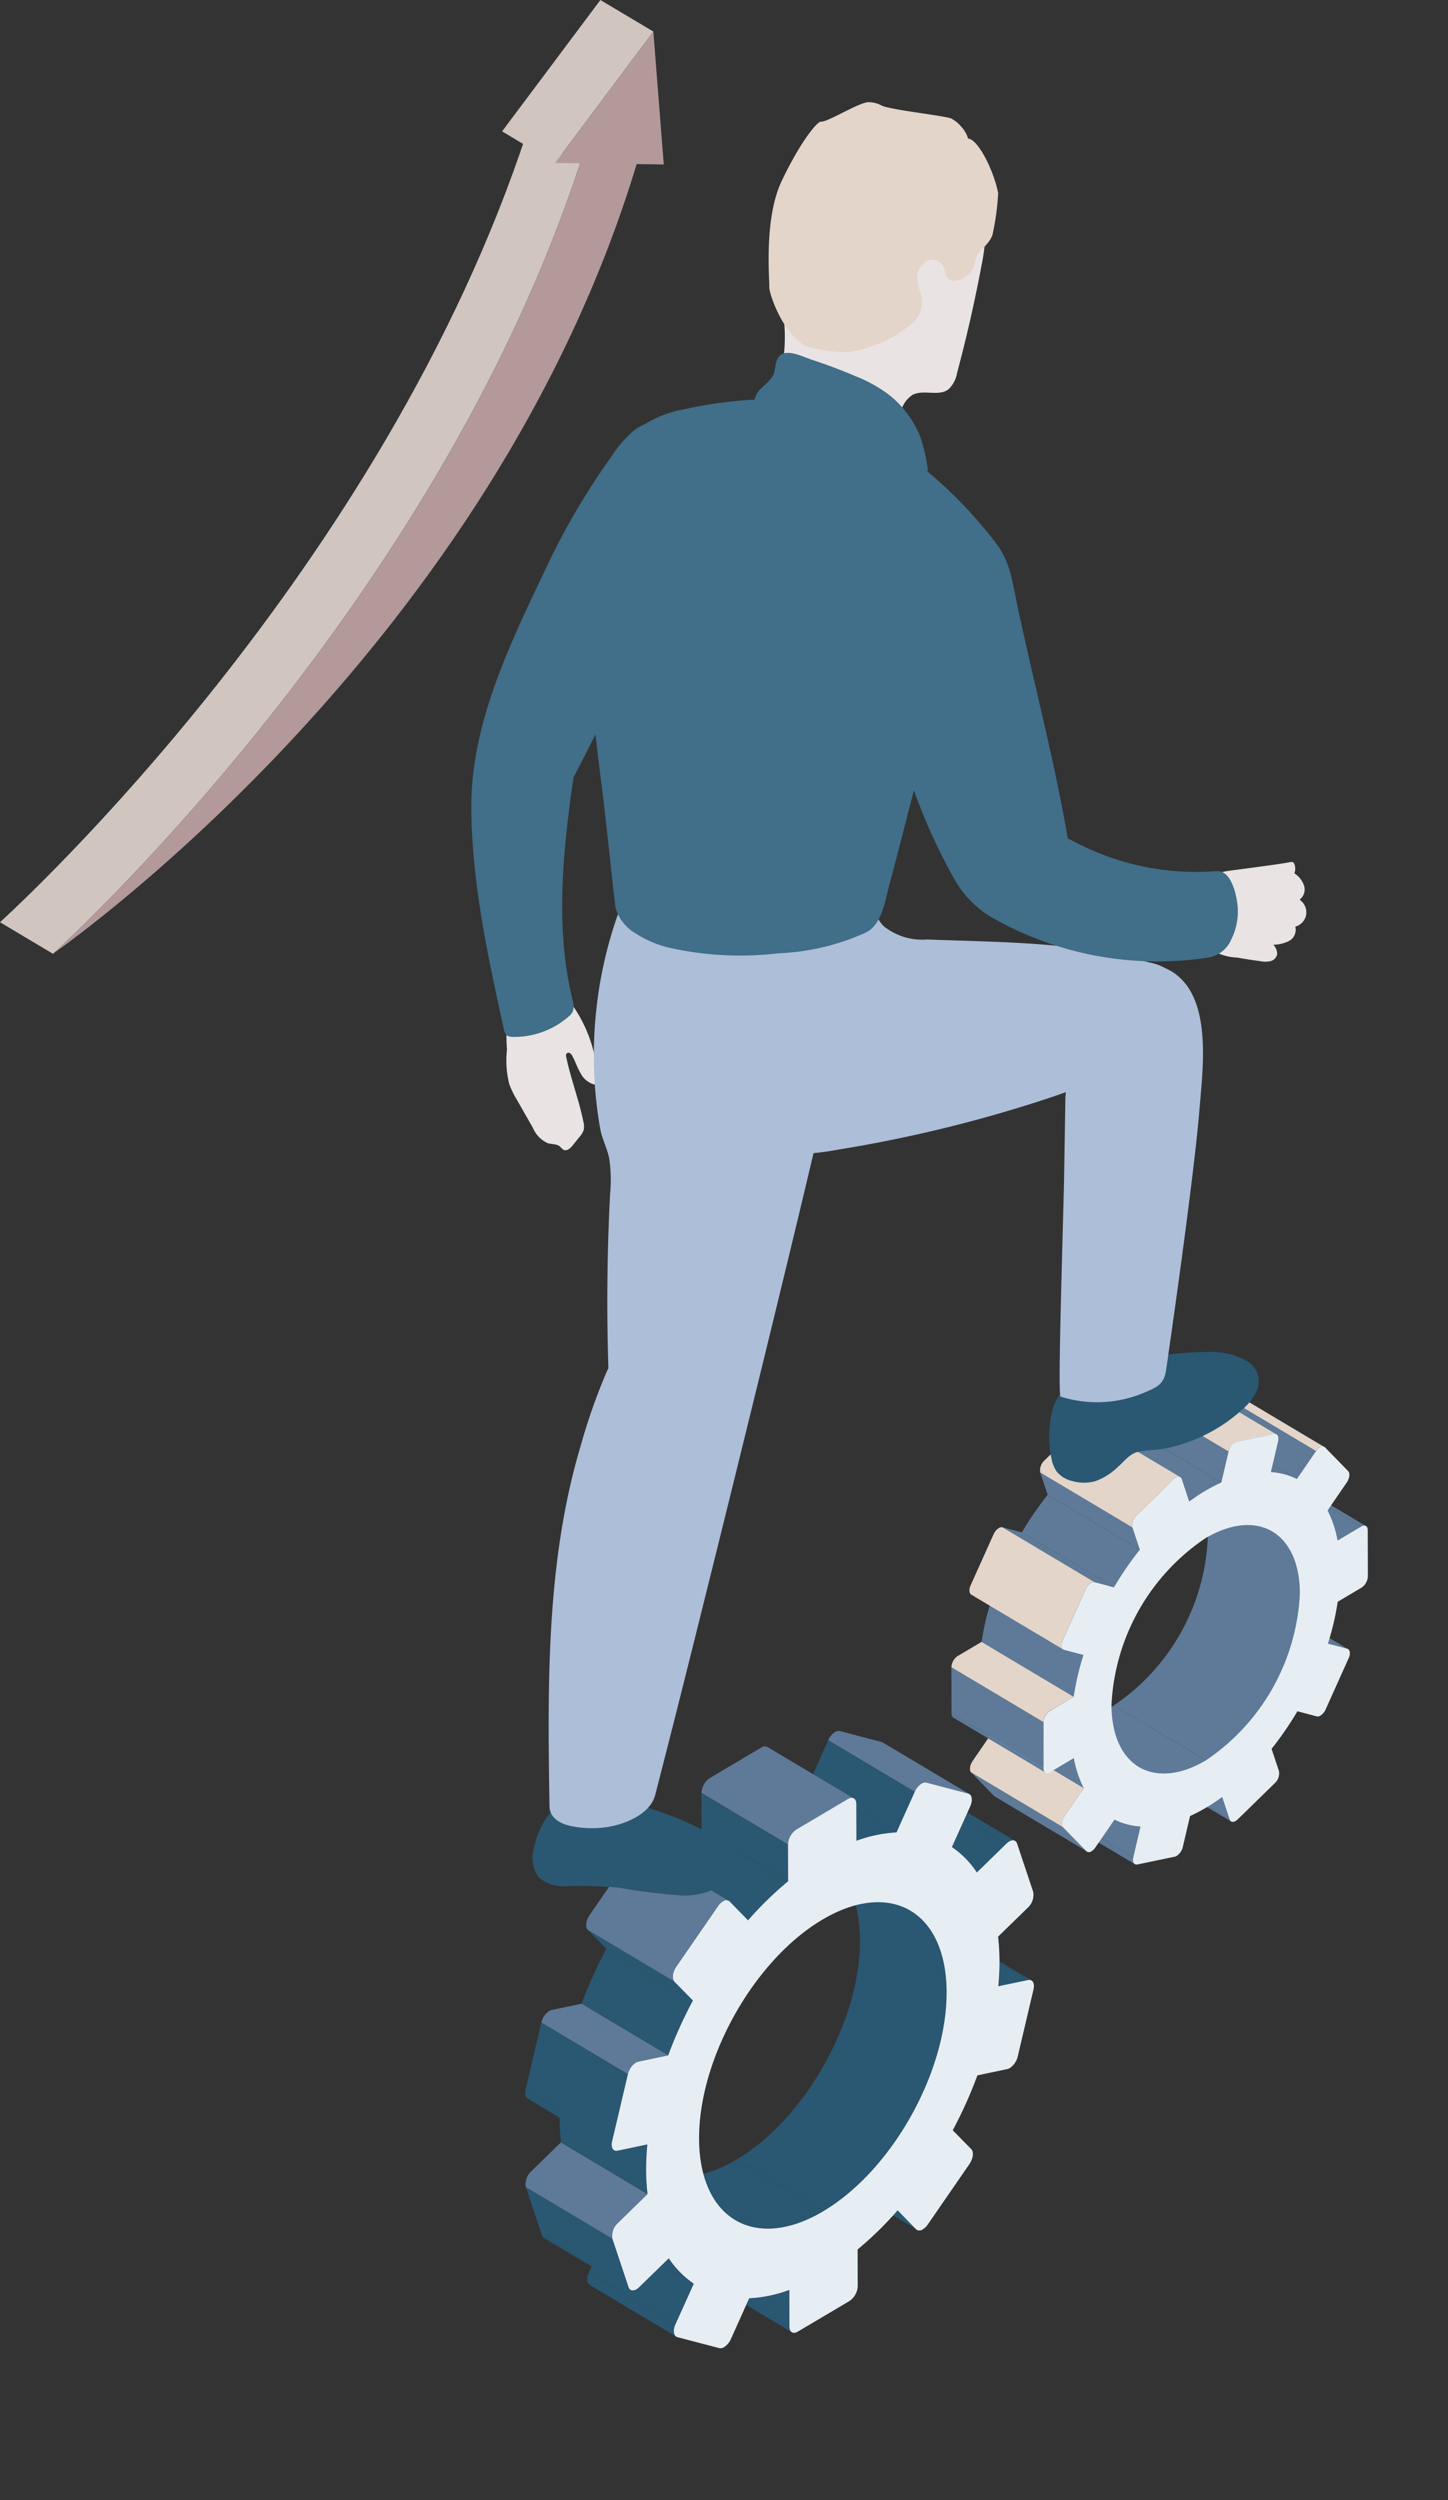<svg id="グループ_39593" data-name="グループ 39593" xmlns="http://www.w3.org/2000/svg" xmlns:xlink="http://www.w3.org/1999/xlink" width="103.668" height="178.897" viewBox="0 0 103.668 178.897">
  <rect x="0" y="0" width="103.668" height="178.897" fill="#333333" stroke="none"/>
  <defs>
    <clipPath id="clip-path">
      <rect id="長方形_27020" data-name="長方形 27020" width="103.668" height="178.897" fill="none"/>
    </clipPath>
  </defs>
  <g id="グループ_39592" data-name="グループ 39592" clip-path="url(#clip-path)">
    <path id="パス_119774" data-name="パス 119774" d="M114.54,140.89l-6.594-3.927a.215.215,0,0,0-.057-.024l6.594,3.927a.264.264,0,0,1,.057.024" transform="translate(-18.035 -22.891)" fill="#5e7a98"/>
    <path id="パス_119775" data-name="パス 119775" d="M97.89,151.751l6.594,3.927a.261.261,0,0,1-.11-.147L97.781,151.6a.26.26,0,0,0,.109.147" transform="translate(-16.345 -25.342)" fill="#5e7a98"/>
    <path id="パス_119776" data-name="パス 119776" d="M114.206,140.793l-6.594-3.927-1.381-.366,6.594,3.927Z" transform="translate(-17.758 -22.817)" fill="#5e7a98"/>
    <path id="パス_119777" data-name="パス 119777" d="M103.738,153.611l-6.594-3.927.531,1.6,6.593,3.927Z" transform="translate(-16.239 -25.021)" fill="#5e7a98"/>
    <path id="パス_119778" data-name="パス 119778" d="M116.026,130.318l-6.594-3.927a.322.322,0,0,0-.331.035l6.594,3.927a.323.323,0,0,1,.331-.035" transform="translate(-18.237 -21.122)" fill="#5e7a98"/>
    <path id="パス_119779" data-name="パス 119779" d="M115.354,130.366l-6.594-3.927-1.7,1.007,6.593,3.927Z" transform="translate(-17.896 -21.136)" fill="#5e7a98"/>
    <path id="パス_119780" data-name="パス 119780" d="M89.611,155.351l6.594,3.927c-.117-.069-.166-.248-.112-.48L89.5,154.87c-.053.232,0,.411.112.481" transform="translate(-14.957 -25.888)" fill="#5e7a98"/>
    <path id="パス_119781" data-name="パス 119781" d="M96.616,156.138l-6.594-3.927-.52,2.215,6.594,3.927Z" transform="translate(-14.961 -25.444)" fill="#5e7a98"/>
    <path id="パス_119782" data-name="パス 119782" d="M89.994,147.007l6.594,3.927c1.226.73,2.922.628,4.794-.48l-6.593-3.927c-1.871,1.108-3.569,1.21-4.795.48" transform="translate(-15.043 -24.493)" fill="#5e7a98"/>
    <path id="パス_119783" data-name="パス 119783" d="M107.1,130.8l-6.594-3.927c1.211.721,1.962,2.254,1.968,4.433a15.267,15.267,0,0,1-6.723,11.935l6.593,3.926a15.266,15.266,0,0,0,6.724-11.934c-.007-2.179-.757-3.712-1.968-4.433" transform="translate(-16.006 -21.208)" fill="#5e7a98"/>
    <path id="パス_119784" data-name="パス 119784" d="M112.4,123.529,105.8,119.6a.322.322,0,0,0-.327.032.886.886,0,0,0-.267.262l6.593,3.927a.885.885,0,0,1,.267-.261.32.32,0,0,1,.327-.033" transform="translate(-17.587 -19.987)" fill="#e3d5c9"/>
    <path id="パス_119785" data-name="パス 119785" d="M85.52,154.36l6.594,3.927a.206.206,0,0,1-.046-.036l-6.594-3.927a.262.262,0,0,0,.046.036" transform="translate(-14.288 -25.797)" fill="#5e7a98"/>
    <path id="パス_119786" data-name="パス 119786" d="M111.528,123.889l-6.594-3.927-1.374,2,6.593,3.927Z" transform="translate(-17.311 -20.053)" fill="#5e7a98"/>
    <path id="パス_119787" data-name="パス 119787" d="M109.779,126.187l-6.594-3.927a4.919,4.919,0,0,0-1.86-.495l6.594,3.927a4.919,4.919,0,0,1,1.86.495" transform="translate(-16.938 -20.354)" fill="#5e7a98"/>
    <path id="パス_119788" data-name="パス 119788" d="M90.076,156.208l-6.594-3.927,1.659,1.7,6.593,3.927Z" transform="translate(-13.955 -25.455)" fill="#5e7a98"/>
    <path id="パス_119789" data-name="パス 119789" d="M83.565,150.909l1.375-2,6.594,3.927-1.375,2c-.2.3-.251.661-.1.81l-6.593-3.927c-.151-.148-.1-.512.1-.81" transform="translate(-13.937 -24.892)" fill="#e3d5c9"/>
    <path id="パス_119790" data-name="パス 119790" d="M90.989,150.254l-6.594-3.927a7.686,7.686,0,0,0,.715,2.153l6.594,3.927a7.677,7.677,0,0,1-.715-2.153" transform="translate(-14.107 -24.46)" fill="#5e7a98"/>
    <path id="パス_119791" data-name="パス 119791" d="M104.183,123.92l-6.594-3.927-.519,2.22,6.593,3.927Z" transform="translate(-16.226 -20.058)" fill="#5e7a98"/>
    <path id="パス_119792" data-name="パス 119792" d="M98.124,119.111a.483.483,0,0,1,.144-.057l2.673-.56a.251.251,0,0,1,.182.026l6.594,3.927a.255.255,0,0,0-.182-.026l-2.673.561a.426.426,0,0,0-.144.057,1.037,1.037,0,0,0-.431.63l-6.594-3.927a1.04,1.04,0,0,1,.431-.63" transform="translate(-16.33 -19.806)" fill="#e3d5c9"/>
    <path id="パス_119793" data-name="パス 119793" d="M81.928,147.517l6.594,3.927a.327.327,0,0,1-.133-.3L81.8,147.219a.327.327,0,0,0,.132.3" transform="translate(-13.673 -24.609)" fill="#5e7a98"/>
    <path id="パス_119794" data-name="パス 119794" d="M103.2,126.585l-6.594-3.927a12.184,12.184,0,0,0-1.152.6c-.389.23-.768.49-1.148.765l6.594,3.927c.38-.275.758-.535,1.148-.765a12.385,12.385,0,0,1,1.152-.6" transform="translate(-15.765 -20.503)" fill="#5e7a98"/>
    <path id="パス_119795" data-name="パス 119795" d="M91.675,141.4l-6.594-3.927a19.208,19.208,0,0,0-.7,2.992l6.594,3.927a19.022,19.022,0,0,1,.7-2.992" transform="translate(-14.105 -22.98)" fill="#5e7a98"/>
    <path id="パス_119796" data-name="パス 119796" d="M88.378,147.176l-6.594-3.927.009,3.306,6.594,3.927Z" transform="translate(-13.671 -23.946)" fill="#5e7a98"/>
    <path id="パス_119797" data-name="パス 119797" d="M82.245,142.074l1.7-1.007,6.593,3.927L88.838,146a1.027,1.027,0,0,0-.46.81l-6.594-3.927a1.027,1.027,0,0,1,.46-.81" transform="translate(-13.671 -23.581)" fill="#e3d5c9"/>
    <path id="パス_119798" data-name="パス 119798" d="M96.283,132.358l-6.594-3.927a24.051,24.051,0,0,0-1.851,2.691l6.594,3.927a23.829,23.829,0,0,1,1.851-2.691" transform="translate(-14.683 -21.469)" fill="#5e7a98"/>
    <path id="パス_119799" data-name="パス 119799" d="M96.018,130.444l-6.594-3.927.531,1.593,6.593,3.927Z" transform="translate(-14.948 -21.149)" fill="#5e7a98"/>
    <path id="パス_119800" data-name="パス 119800" d="M89.713,124.93l2.668-2.6a.741.741,0,0,1,.143-.113.315.315,0,0,1,.322-.032l6.593,3.927a.313.313,0,0,0-.321.032.745.745,0,0,0-.144.113l-2.668,2.6a.962.962,0,0,0-.293.858l-6.593-3.927a.962.962,0,0,1,.292-.858" transform="translate(-14.944 -20.419)" fill="#e3d5c9"/>
    <path id="パス_119801" data-name="パス 119801" d="M94.155,135.515l-6.594-3.927-1.381-.366,6.593,3.927Z" transform="translate(-14.406 -21.935)" fill="#5e7a98"/>
    <path id="パス_119802" data-name="パス 119802" d="M91.863,142.008a19.022,19.022,0,0,1,.7-2.992l-1.382-.365c-.2-.055-.253-.364-.1-.693l1.643-3.65a.99.99,0,0,1,.372-.443.351.351,0,0,1,.267-.056l1.382.365a23.745,23.745,0,0,1,1.851-2.69l-.53-1.594a.957.957,0,0,1,.292-.857l2.668-2.6a.745.745,0,0,1,.144-.113c.192-.114.371-.074.433.119l.53,1.6c.38-.275.76-.535,1.148-.765a12.382,12.382,0,0,1,1.152-.6l.52-2.22a1.039,1.039,0,0,1,.431-.63.467.467,0,0,1,.143-.057l2.674-.561c.239-.046.372.177.3.509l-.519,2.215a4.9,4.9,0,0,1,1.86.494l1.375-2a.87.87,0,0,1,.267-.262.293.293,0,0,1,.373,0l1.658,1.7c.15.153.1.517-.1.815l-1.375,2a7.719,7.719,0,0,1,.715,2.154l1.7-1.008c.256-.151.461-.036.462.265l.009,3.306a1.035,1.035,0,0,1-.46.81l-1.7,1.007a19.11,19.11,0,0,1-.7,2.992l1.381.366c.2.054.253.363.1.688l-1.644,3.655a1,1,0,0,1-.371.444.36.36,0,0,1-.268.056l-1.382-.366a23.829,23.829,0,0,1-1.851,2.691l.531,1.593a.95.95,0,0,1-.292.853l-2.668,2.605a.687.687,0,0,1-.139.107c-.193.115-.375.077-.437-.113l-.531-1.6c-.38.275-.759.53-1.152.762a12.452,12.452,0,0,1-1.148.6l-.52,2.22a1.05,1.05,0,0,1-.436.631.475.475,0,0,1-.139.057l-2.673.556c-.239.05-.372-.173-.3-.5l.52-2.215a4.918,4.918,0,0,1-1.861-.495l-1.374,2a.881.881,0,0,1-.268.262.292.292,0,0,1-.372,0l-1.659-1.7c-.15-.147-.1-.512.1-.809l1.375-2a7.7,7.7,0,0,1-.715-2.153l-1.7,1.007c-.257.152-.461.032-.462-.265l-.009-3.306a1.026,1.026,0,0,1,.459-.81Zm9.469,4.547a15.267,15.267,0,0,0,6.724-11.934c-.012-4.387-3.043-6.156-6.768-3.953A15.263,15.263,0,0,0,94.57,142.6c.012,4.386,3.042,6.156,6.763,3.954" transform="translate(-14.995 -20.595)" fill="#e6eef4"/>
    <path id="パス_119803" data-name="パス 119803" d="M83.421,135.37l1.643-3.649a1,1,0,0,1,.372-.444.354.354,0,0,1,.267-.056l6.594,3.927a.357.357,0,0,0-.268.056,1,1,0,0,0-.371.444l-1.643,3.65c-.134.3-.109.576.047.67l-6.594-3.927c-.156-.093-.182-.373-.047-.67" transform="translate(-13.93 -21.933)" fill="#e3d5c9"/>
    <path id="パス_119804" data-name="パス 119804" d="M71.362,187.143l6.2,3.693a.343.343,0,0,1-.06-.047L71.3,187.1a.29.29,0,0,0,.06.047" transform="translate(-11.919 -31.275)"/>
    <path id="パス_119805" data-name="パス 119805" d="M87.376,169.415l-6.2-3.693a.332.332,0,0,0-.243-.032l6.2,3.693a.335.335,0,0,1,.243.032" transform="translate(-13.529 -27.695)" fill="#2a5772"/>
    <path id="パス_119806" data-name="パス 119806" d="M75.915,189.16l-6.2-3.693,1.322,1.357,6.2,3.693Z" transform="translate(-11.653 -31.003)" fill="#2a5772"/>
    <path id="パス_119807" data-name="パス 119807" d="M86.7,169.384l-6.2-3.693-2.133.447,6.2,3.694Z" transform="translate(-13.101 -27.697)" fill="#2a5772"/>
    <path id="パス_119808" data-name="パス 119808" d="M60.584,195.858l6.2,3.693a.436.436,0,0,1-.174-.4l-6.2-3.693a.436.436,0,0,0,.174.4" transform="translate(-10.098 -32.673)" fill="#2a5772"/>
    <path id="パス_119809" data-name="パス 119809" d="M66.6,195.994,60.4,192.3l.007,2.632,6.2,3.693Z" transform="translate(-10.097 -32.145)" fill="#2a5772"/>
    <path id="パス_119810" data-name="パス 119810" d="M85.9,157.423l-6.2-3.693a.416.416,0,0,0-.426.043.975.975,0,0,0-.189.147l6.2,3.693a1,1,0,0,1,.189-.147.416.416,0,0,1,.426-.043" transform="translate(-13.219 -25.691)" fill="#2a5772"/>
    <path id="パス_119811" data-name="パス 119811" d="M84.855,157.66l-6.2-3.693-2.125,2.07,6.2,3.694Z" transform="translate(-12.793 -25.737)" fill="#2a5772"/>
    <path id="パス_119812" data-name="パス 119812" d="M75.774,163.423l-6.2-3.693c1.589.947,2.574,2.958,2.583,5.817.016,5.765-3.939,12.786-8.835,15.682l6.2,3.693c4.895-2.9,8.85-9.917,8.834-15.682-.008-2.86-.994-4.871-2.583-5.818" transform="translate(-10.585 -26.7)" fill="#2a5772"/>
    <path id="パス_119813" data-name="パス 119813" d="M55.754,186.176l6.2,3.693c1.612.959,3.841.824,6.3-.631l-6.2-3.693c-2.461,1.456-4.691,1.591-6.3.631" transform="translate(-9.32 -31.016)" fill="#2a5772"/>
    <path id="パス_119814" data-name="パス 119814" d="M50.655,196.146l6.2,3.693c-.2-.122-.241-.488-.064-.884l-6.2-3.693c-.177.4-.141.762.064.884" transform="translate(-8.438 -32.64)" fill="#2a5772"/>
    <path id="パス_119815" data-name="パス 119815" d="M58.129,195.459l-6.2-3.693-1.314,2.912,6.2,3.694Z" transform="translate(-8.461 -32.056)" fill="#2a5772"/>
    <path id="パス_119816" data-name="パス 119816" d="M56.243,193.275l-6.2-3.693a6.672,6.672,0,0,0,1.789,1.819l6.2,3.693a6.672,6.672,0,0,1-1.789-1.819" transform="translate(-8.365 -31.691)" fill="#2a5772"/>
    <path id="パス_119817" data-name="パス 119817" d="M77.136,153.209l-6.2-3.693-1.31,2.909,6.2,3.694Z" transform="translate(-11.639 -24.993)" fill="#2a5772"/>
    <path id="パス_119818" data-name="パス 119818" d="M71.68,148.8a.467.467,0,0,1,.356-.072l2.992.785a.3.3,0,0,1,.075.032l6.2,3.693a.3.3,0,0,0-.075-.032l-2.992-.785a.471.471,0,0,0-.356.072,1.286,1.286,0,0,0-.482.58l-6.2-3.693a1.292,1.292,0,0,1,.483-.58" transform="translate(-11.901 -24.86)" fill="#5e7a98"/>
    <path id="パス_119819" data-name="パス 119819" d="M46.729,192.254l6.2,3.693a.339.339,0,0,1-.144-.193l-6.2-3.693a.342.342,0,0,0,.144.193" transform="translate(-7.787 -32.105)" fill="#2a5772"/>
    <path id="パス_119820" data-name="パス 119820" d="M75.249,156.7l-6.2-3.693a9.787,9.787,0,0,0-2.872.6l6.2,3.693a9.786,9.786,0,0,1,2.872-.6" transform="translate(-11.062 -25.577)" fill="#2a5772"/>
    <path id="パス_119821" data-name="パス 119821" d="M51.4,191.6l-6.2-3.693,1.154,3.458,6.2,3.693Z" transform="translate(-7.555 -31.411)" fill="#2a5772"/>
    <path id="パス_119822" data-name="パス 119822" d="M45.58,186.144l2.128-2.074,6.2,3.694-2.129,2.073a1.254,1.254,0,0,0-.386,1.124l-6.2-3.693a1.254,1.254,0,0,1,.386-1.124" transform="translate(-7.55 -30.769)" fill="#5e7a98"/>
    <path id="パス_119823" data-name="パス 119823" d="M54.39,183.5l-6.2-3.693c-.059.616-.089,1.231-.087,1.826a15.78,15.78,0,0,0,.1,1.726l6.2,3.693a15.773,15.773,0,0,1-.1-1.726c0-.6.029-1.209.087-1.826" transform="translate(-8.041 -30.056)" fill="#2a5772"/>
    <path id="パス_119824" data-name="パス 119824" d="M65.928,160.9l-6.2-3.692a25.024,25.024,0,0,0-2.87,2.8l6.2,3.694a25.179,25.179,0,0,1,2.87-2.8" transform="translate(-9.504 -26.279)" fill="#2a5772"/>
    <path id="パス_119825" data-name="パス 119825" d="M66.5,157.734l-6.2-3.693.007,2.637,6.2,3.693Z" transform="translate(-10.079 -25.749)" fill="#2a5772"/>
    <path id="パス_119826" data-name="パス 119826" d="M60.9,152.307l3.687-2.182a.416.416,0,0,1,.428-.043l6.2,3.693a.416.416,0,0,0-.429.044L67.1,156a1.361,1.361,0,0,0-.6,1.065l-6.2-3.694a1.357,1.357,0,0,1,.6-1.064" transform="translate(-10.079 -25.081)" fill="#5e7a98"/>
    <path id="パス_119827" data-name="パス 119827" d="M57.969,171.132l-6.2-3.693a31.511,31.511,0,0,0-1.774,3.927l6.2,3.693a31.385,31.385,0,0,1,1.773-3.927" transform="translate(-8.357 -27.989)" fill="#2a5772"/>
    <path id="パス_119828" data-name="パス 119828" d="M45.319,180.176l6.2,3.693c-.154-.092-.218-.327-.148-.63l-6.2-3.694c-.069.3,0,.539.149.63" transform="translate(-7.546 -30.013)" fill="#2a5772"/>
    <path id="パス_119829" data-name="パス 119829" d="M52.508,177.463l-6.2-3.693-1.132,4.81,6.2,3.693Z" transform="translate(-7.552 -29.047)" fill="#2a5772"/>
    <path id="パス_119830" data-name="パス 119830" d="M47.1,172.675a.609.609,0,0,1,.187-.075l2.129-.446,6.2,3.693-2.129.446a.618.618,0,0,0-.187.075,1.357,1.357,0,0,0-.565.825l-6.2-3.693a1.361,1.361,0,0,1,.566-.825" transform="translate(-7.779 -28.777)" fill="#5e7a98"/>
    <path id="パス_119831" data-name="パス 119831" d="M56.733,169.511l-6.2-3.693,1.326,1.35,6.2,3.693Z" transform="translate(-8.447 -27.718)" fill="#2a5772"/>
    <path id="パス_119832" data-name="パス 119832" d="M55.149,182.6a15.773,15.773,0,0,1-.1-1.726c0-.6.029-1.21.087-1.827l-2.132.448c-.317.065-.491-.23-.392-.662l1.132-4.811a1.361,1.361,0,0,1,.566-.825.587.587,0,0,1,.187-.074l2.129-.446a31.507,31.507,0,0,1,1.773-3.927l-1.326-1.35c-.2-.2-.135-.683.13-1.071L60.187,162a1.146,1.146,0,0,1,.353-.346.379.379,0,0,1,.486.007l1.318,1.354a25.03,25.03,0,0,1,2.87-2.8l-.007-2.637a1.36,1.36,0,0,1,.6-1.064l3.688-2.182c.333-.2.6-.039.6.352l.007,2.637a9.819,9.819,0,0,1,2.872-.6l1.31-2.909a1.289,1.289,0,0,1,.482-.58.47.47,0,0,1,.356-.072l2.992.785c.269.072.335.475.139.912l-1.314,2.912a6.511,6.511,0,0,1,1.786,1.821l2.124-2.071a1.072,1.072,0,0,1,.189-.147c.253-.15.49-.1.57.152l1.155,3.458a1.254,1.254,0,0,1-.386,1.123l-2.129,2.073a16.655,16.655,0,0,1,.1,1.717c0,.6-.032,1.222-.087,1.836l2.133-.447c.317-.065.491.23.391.662l-1.132,4.811a1.371,1.371,0,0,1-.57.827.6.6,0,0,1-.187.075l-2.129.446A31.337,31.337,0,0,1,77,178.034l1.326,1.35c.2.2.135.682-.133,1.073l-2.978,4.318a1.165,1.165,0,0,1-.352.345.383.383,0,0,1-.486,0l-1.323-1.357a24.548,24.548,0,0,1-2.865,2.8l.007,2.632a1.348,1.348,0,0,1-.6,1.064l-3.687,2.182c-.333.2-.6.044-.6-.352l-.007-2.632a9.756,9.756,0,0,1-2.876.6l-1.306,2.912a1.313,1.313,0,0,1-.487.581.457.457,0,0,1-.351.071l-3-.783c-.266-.075-.331-.476-.135-.914l1.313-2.912a6.684,6.684,0,0,1-1.789-1.819l-2.125,2.07a.933.933,0,0,1-.184.145c-.252.149-.49.1-.571-.152l-1.155-3.458a1.257,1.257,0,0,1,.387-1.124Zm12.578,1.228c4.895-2.9,8.85-9.917,8.834-15.682s-4-8.08-8.891-5.184-8.846,9.91-8.831,15.67,4,8.089,8.888,5.2" transform="translate(-8.79 -25.601)" fill="#e6eef4"/>
    <path id="パス_119833" data-name="パス 119833" d="M50.639,163.58l2.982-4.32a1.144,1.144,0,0,1,.352-.346.418.418,0,0,1,.425-.043l6.2,3.694a.414.414,0,0,0-.424.042,1.146,1.146,0,0,0-.353.346l-2.982,4.32c-.264.388-.327.866-.129,1.071l-6.2-3.693c-.2-.206-.134-.683.13-1.071" transform="translate(-8.424 -26.55)" fill="#5e7a98"/>
    <path id="パス_119834" data-name="パス 119834" d="M81.622,19.052A15.223,15.223,0,0,1,81.349,21q-.727,3.87-1.746,7.676a2.109,2.109,0,0,1-.613,1.18c-.707.543-1.786-.007-2.575.4a1.971,1.971,0,0,0-.872,1.386,10.041,10.041,0,0,1-.362,1.659.7.7,0,0,1-.625.522,6.685,6.685,0,0,1-2.734-.28,21.831,21.831,0,0,1-5.031-1.679,1.042,1.042,0,0,1-.415-.325,1.224,1.224,0,0,1,.081-1.079,11.981,11.981,0,0,0,.809-4.617c-.071-2.982-1.243-6.034-.341-8.871a7.2,7.2,0,0,1,4.1-4.321,10.014,10.014,0,0,1,5.967-.412,7.7,7.7,0,0,1,3.176,1.4,2.972,2.972,0,0,1,1.075,1.26,15.289,15.289,0,0,1,.208,1.6,12.027,12.027,0,0,1,.172,2.547" transform="translate(-11.079 -2.002)" fill="#e9e4e3"/>
    <path id="パス_119835" data-name="パス 119835" d="M82.5,15.248c-.325-1.622-1.443-3.827-2.146-3.862a2.064,2.064,0,0,0-.522-.886,2.174,2.174,0,0,0-.686-.551c-.432-.2-4.411-.624-4.988-.932a1.969,1.969,0,0,0-.933-.237c-.67,0-2.947,1.447-3.4,1.393-.288-.035-1.58,1.612-2.839,4.3-1.273,2.715-.829,7.137-.866,7.537-.034.356.866,3.2,2.554,4.2a9.38,9.38,0,0,0,3.2.435,9.062,9.062,0,0,0,4.73-2.259,2.148,2.148,0,0,0,.446-1.408c-.046-.495-.275-.968-.321-1.465a1.4,1.4,0,0,1,.565-1.307.919.919,0,0,1,1.278.3c.153.3.125.71.384.922a.715.715,0,0,0,.551.114,1.575,1.575,0,0,0,1.1-.7,1.632,1.632,0,0,0,.241-.638,1.657,1.657,0,0,1,.569-.974,2.872,2.872,0,0,0,.321-.346,2.017,2.017,0,0,0,.361-.6,18.686,18.686,0,0,0,.411-3.039" transform="translate(-11.045 -1.468)" fill="#e3d5c9"/>
    <path id="パス_119836" data-name="パス 119836" d="M43.755,91.861a6.091,6.091,0,0,0,.518,1.064q.578,1.012,1.155,2.025A2.09,2.09,0,0,0,46.5,96.056c.3.086.645.042.88.246a1.463,1.463,0,0,0,.247.226c.237.12.494-.112.661-.322s.326-.408.49-.611a1.382,1.382,0,0,0,.295-.5,1.325,1.325,0,0,0-.027-.576c-.314-1.562-.9-3.057-1.226-4.618a.315.315,0,0,1,.027-.266.2.2,0,0,1,.246-.017.548.548,0,0,1,.168.209c.216.4.359.84.591,1.231a1.566,1.566,0,0,0,1.025.813.367.367,0,0,0,.224-.021c.167-.086.164-.326.132-.515a15.651,15.651,0,0,0-.392-1.569,9.956,9.956,0,0,0-1.477-3.438,2.746,2.746,0,0,0-1.078-.892,3.2,3.2,0,0,0-1.861-.043,2.839,2.839,0,0,0-.864.292,2.043,2.043,0,0,0-.883,1.175,9.715,9.715,0,0,0-.1,2.486,6.99,6.99,0,0,0,.171,2.521" transform="translate(-7.28 -14.254)" fill="#e9e4e3"/>
    <path id="パス_119837" data-name="パス 119837" d="M45.889,157.969a2.432,2.432,0,0,0,.316,2.115,2.749,2.749,0,0,0,2.14.64,34.278,34.278,0,0,1,3.63.117,40.909,40.909,0,0,0,4.448.553,4.906,4.906,0,0,0,4-1.693,1.24,1.24,0,0,0,.257-1.258,1.379,1.379,0,0,0-.51-.473c-.094-.061-.188-.12-.282-.179a24.749,24.749,0,0,0-6.066-2.734,24.468,24.468,0,0,0-3.244-.73,4.292,4.292,0,0,0-1.547-.141,5.166,5.166,0,0,0-1.223.539,2.239,2.239,0,0,0-.429.356,6,6,0,0,0-1.489,2.888" transform="translate(-7.655 -25.767)" fill="#2a5772"/>
    <path id="パス_119838" data-name="パス 119838" d="M66.9,88.84c-.155-.226-.376-.4-.546-.61-.337-.426-.262-.986-.584-1.394a8.161,8.161,0,0,0-1.525-1.085,37.865,37.865,0,0,1-3.206-2.663,38.621,38.621,0,0,1-5.4-6.2c-.267-.384-2.031-2.623-1.789-3.081a30,30,0,0,0-3.281,10.83,30.406,30.406,0,0,0-.072,5.7q.112,1.388.356,2.761c.136.769.5,1.388.647,2.142a10.44,10.44,0,0,1,.063,2.494q-.325,6.248-.124,12.509c-.069.142-.137.287-.2.434a42.763,42.763,0,0,0-1.8,5.174c-2.464,8.272-2.352,17.087-2.217,25.735.013.88.847,1.286,1.588,1.425a7.209,7.209,0,0,0,3.154-.062c1.1-.288,2.5-.955,2.822-2.157.136-.512,1.263-4.926,1.69-6.623q.889-3.53,1.768-7.067,1.023-4.106,2.038-8.216,1.053-4.267,2.1-8.535.981-4.009,1.952-8.019.807-3.334,1.6-6.673c.353-1.495.706-2.991,1.034-4.492.021-.094.041-.188.062-.284A2.646,2.646,0,0,0,66.9,88.84" transform="translate(-7.882 -12.337)" fill="#adbed8"/>
    <path id="パス_119839" data-name="パス 119839" d="M54.194,36.222a2.9,2.9,0,0,0-2.152.735,8.882,8.882,0,0,0-1.523,1.8,51.049,51.049,0,0,0-4.511,7.64c-2.573,5.429-5.523,11.283-5.493,17.426.025,5.347,1.175,10.613,2.319,15.829a.8.8,0,0,0,.238.495.711.711,0,0,0,.416.1,5.908,5.908,0,0,0,3.977-1.439,1.128,1.128,0,0,0,.323-.391,1.329,1.329,0,0,0-.027-.821c-1.258-5.183-.69-10.63.069-15.916,2.678-5.109,5.068-10.369,7.455-15.627A15.523,15.523,0,0,0,56.5,42.71c.412-2.069.47-6.132-2.309-6.489" transform="translate(-6.772 -6.052)" fill="#416e89"/>
    <path id="パス_119840" data-name="パス 119840" d="M90.282,121.006a7.542,7.542,0,0,0,.077,2.788,2.373,2.373,0,0,0,.366.915,2.027,2.027,0,0,0,1.138.687,3.012,3.012,0,0,0,1.648,0,4.624,4.624,0,0,0,1.622-1.037c.42-.368.8-.884,1.338-1.034.607-.168,1.287-.127,1.911-.244a11.557,11.557,0,0,0,5.646-2.817,4.037,4.037,0,0,0,.954-1.178,1.81,1.81,0,0,0,.092-1.487,1.936,1.936,0,0,0-.832-.86,5.352,5.352,0,0,0-2.552-.59,26.539,26.539,0,0,0-7.736,1.215,7.245,7.245,0,0,0-1.99.764,4.123,4.123,0,0,0-1.681,2.879" transform="translate(-15.076 -19.414)" fill="#2a5772"/>
    <path id="パス_119841" data-name="パス 119841" d="M95.211,83.893A4.108,4.108,0,0,0,93.9,82.249a3.978,3.978,0,0,0-.7-.392,3.763,3.763,0,0,0-1.147-.406c-5.137-1.477-10.551-1.438-15.883-1.641a4.418,4.418,0,0,1-3.137-.967c-.962-1.008-.946-2.814-2.111-3.564a3.909,3.909,0,0,1-1.825.951,12.049,12.049,0,0,1-5.02.312c-.821-.123-2.787-.817-3.29.1a17.867,17.867,0,0,0-1.559,13.529,7.307,7.307,0,0,0,2.161,3.434,7.113,7.113,0,0,0,4.035,1.543,18.1,18.1,0,0,0,4.356-.3,97.413,97.413,0,0,0,13.886-3.3c.813-.255,1.621-.527,2.424-.811-.01.165-.031.328-.033.494q-.041,2.6-.083,5.207c-.055,3.445-.489,16.006-.258,16.08a8.652,8.652,0,0,0,6-.286c.9-.381,1.4-.6,1.545-1.567.183-1.234,1.992-13.694,2.4-18.727.177-2.21.636-5.7-.446-8.048" transform="translate(-9.784 -12.584)" fill="#adbed8"/>
    <path id="パス_119842" data-name="パス 119842" d="M80.185,45.326a1.347,1.347,0,0,0-.3-.584,31.339,31.339,0,0,0-7.427-7.107A30.879,30.879,0,0,0,68,35.107a8.581,8.581,0,0,0-2.324-.923,19.457,19.457,0,0,0-2.645.1,29.971,29.971,0,0,0-5.531.7,7.919,7.919,0,0,0-3.235,1.322,8.153,8.153,0,0,0-2.446,4.343c-1.966,6.976-1.168,14.42-.243,21.618.263,2.054.845,7.716.96,8.446A3.18,3.18,0,0,0,54,72.522a7.584,7.584,0,0,0,2.364,1,23.192,23.192,0,0,0,7.85.4,16.663,16.663,0,0,0,6.27-1.5c1.137-.585,1.358-2.34,1.667-3.475,1.759-6.454,3.052-13.178,6.285-19.08a16.964,16.964,0,0,0,1.132-2.376c.129-.361.162-.74.271-1.1s.411-.66.35-1.074" transform="translate(-8.459 -5.71)" fill="#416e89"/>
    <path id="パス_119843" data-name="パス 119843" d="M66.452,30.878c-.106.318-.1.671-.227.98-.271.643-1.067.939-1.294,1.6a.416.416,0,0,0,.132.52,1.109,1.109,0,0,0,.424.159l1.954.435c.834.187,1.668.372,2.486.621,2.652.809,4.936,2.311,7.365,3.6a13.248,13.248,0,0,0-.511-2.351,7.206,7.206,0,0,0-2.4-3.212,10.34,10.34,0,0,0-2.292-1.247q-1.549-.661-3.15-1.184c-.691-.226-2.126-1-2.484.077" transform="translate(-10.848 -5.068)" fill="#416e89"/>
    <path id="パス_119844" data-name="パス 119844" d="M105.362,74.669c.161-.021,3.606-.466,4.208-.594a.309.309,0,0,1,.24.016.266.266,0,0,1,.089.132.9.9,0,0,1-.006.645,1.712,1.712,0,0,1,.691.873.919.919,0,0,1-.315,1.017,1.1,1.1,0,0,1,.47,1.07,1.079,1.079,0,0,1-.778.86.907.907,0,0,1-.438,1.017,2.5,2.5,0,0,1-1.135.274.974.974,0,0,1,.273.692.65.65,0,0,1-.486.487,1.775,1.775,0,0,1-.714,0q-.826-.111-1.645-.255a3.938,3.938,0,0,1-1.482-.354,3.6,3.6,0,0,1-1.2-2.253,8.776,8.776,0,0,1,.057-2.811.466.466,0,0,1,.064-.2.447.447,0,0,1,.243-.139c.41-.127.818-.262,1.234-.367a5.167,5.167,0,0,1,.629-.107" transform="translate(-17.225 -12.38)" fill="#e9e4e3"/>
    <path id="パス_119845" data-name="パス 119845" d="M101.154,71.247c-.186-.566-.487-1.112-.956-1.238a1.528,1.528,0,0,0-.5-.018,18.583,18.583,0,0,1-9.667-1.961c-.259-.132-.52-.266-.783-.392-.964-5.63-2.439-11.155-3.625-16.742-.347-1.637-.584-3.946-2.2-4.845a2.623,2.623,0,0,0-2.106-.188,6.191,6.191,0,0,0-3.339,3.577c-.048.115-.1.23-.142.346a17.975,17.975,0,0,0-.786,10.542,41.8,41.8,0,0,0,4.116,10.288,7.367,7.367,0,0,0,2.972,2.858,23.935,23.935,0,0,0,15.1,2.7,2.174,2.174,0,0,0,1.713-1.3,4.485,4.485,0,0,0,.433-2.6,5.807,5.807,0,0,0-.228-1.029" transform="translate(-12.803 -7.643)" fill="#416e89"/>
    <path id="パス_119846" data-name="パス 119846" d="M3.791,70.141,0,67.883C1.372,66.626,27.444,42.727,37.738,11.32l3.792,2.258C31.236,44.985,5.164,68.883,3.791,70.141" transform="translate(0 -1.892)" fill="#d1c5c0"/>
    <path id="パス_119847" data-name="パス 119847" d="M46.953,11.662,43.161,9.4,50.2,0,53.99,2.258Z" transform="translate(-7.215 0)" fill="#d1c5c0"/>
    <path id="パス_119848" data-name="パス 119848" d="M47.537,2.711l.745,9.508-1.939-.024C36,46.371,6.125,67.586,4.552,68.7,5.925,67.444,32,43.546,42.291,12.139L40.5,12.115Z" transform="translate(-0.761 -0.453)" fill="#b3999a"/>
  </g>
</svg>

